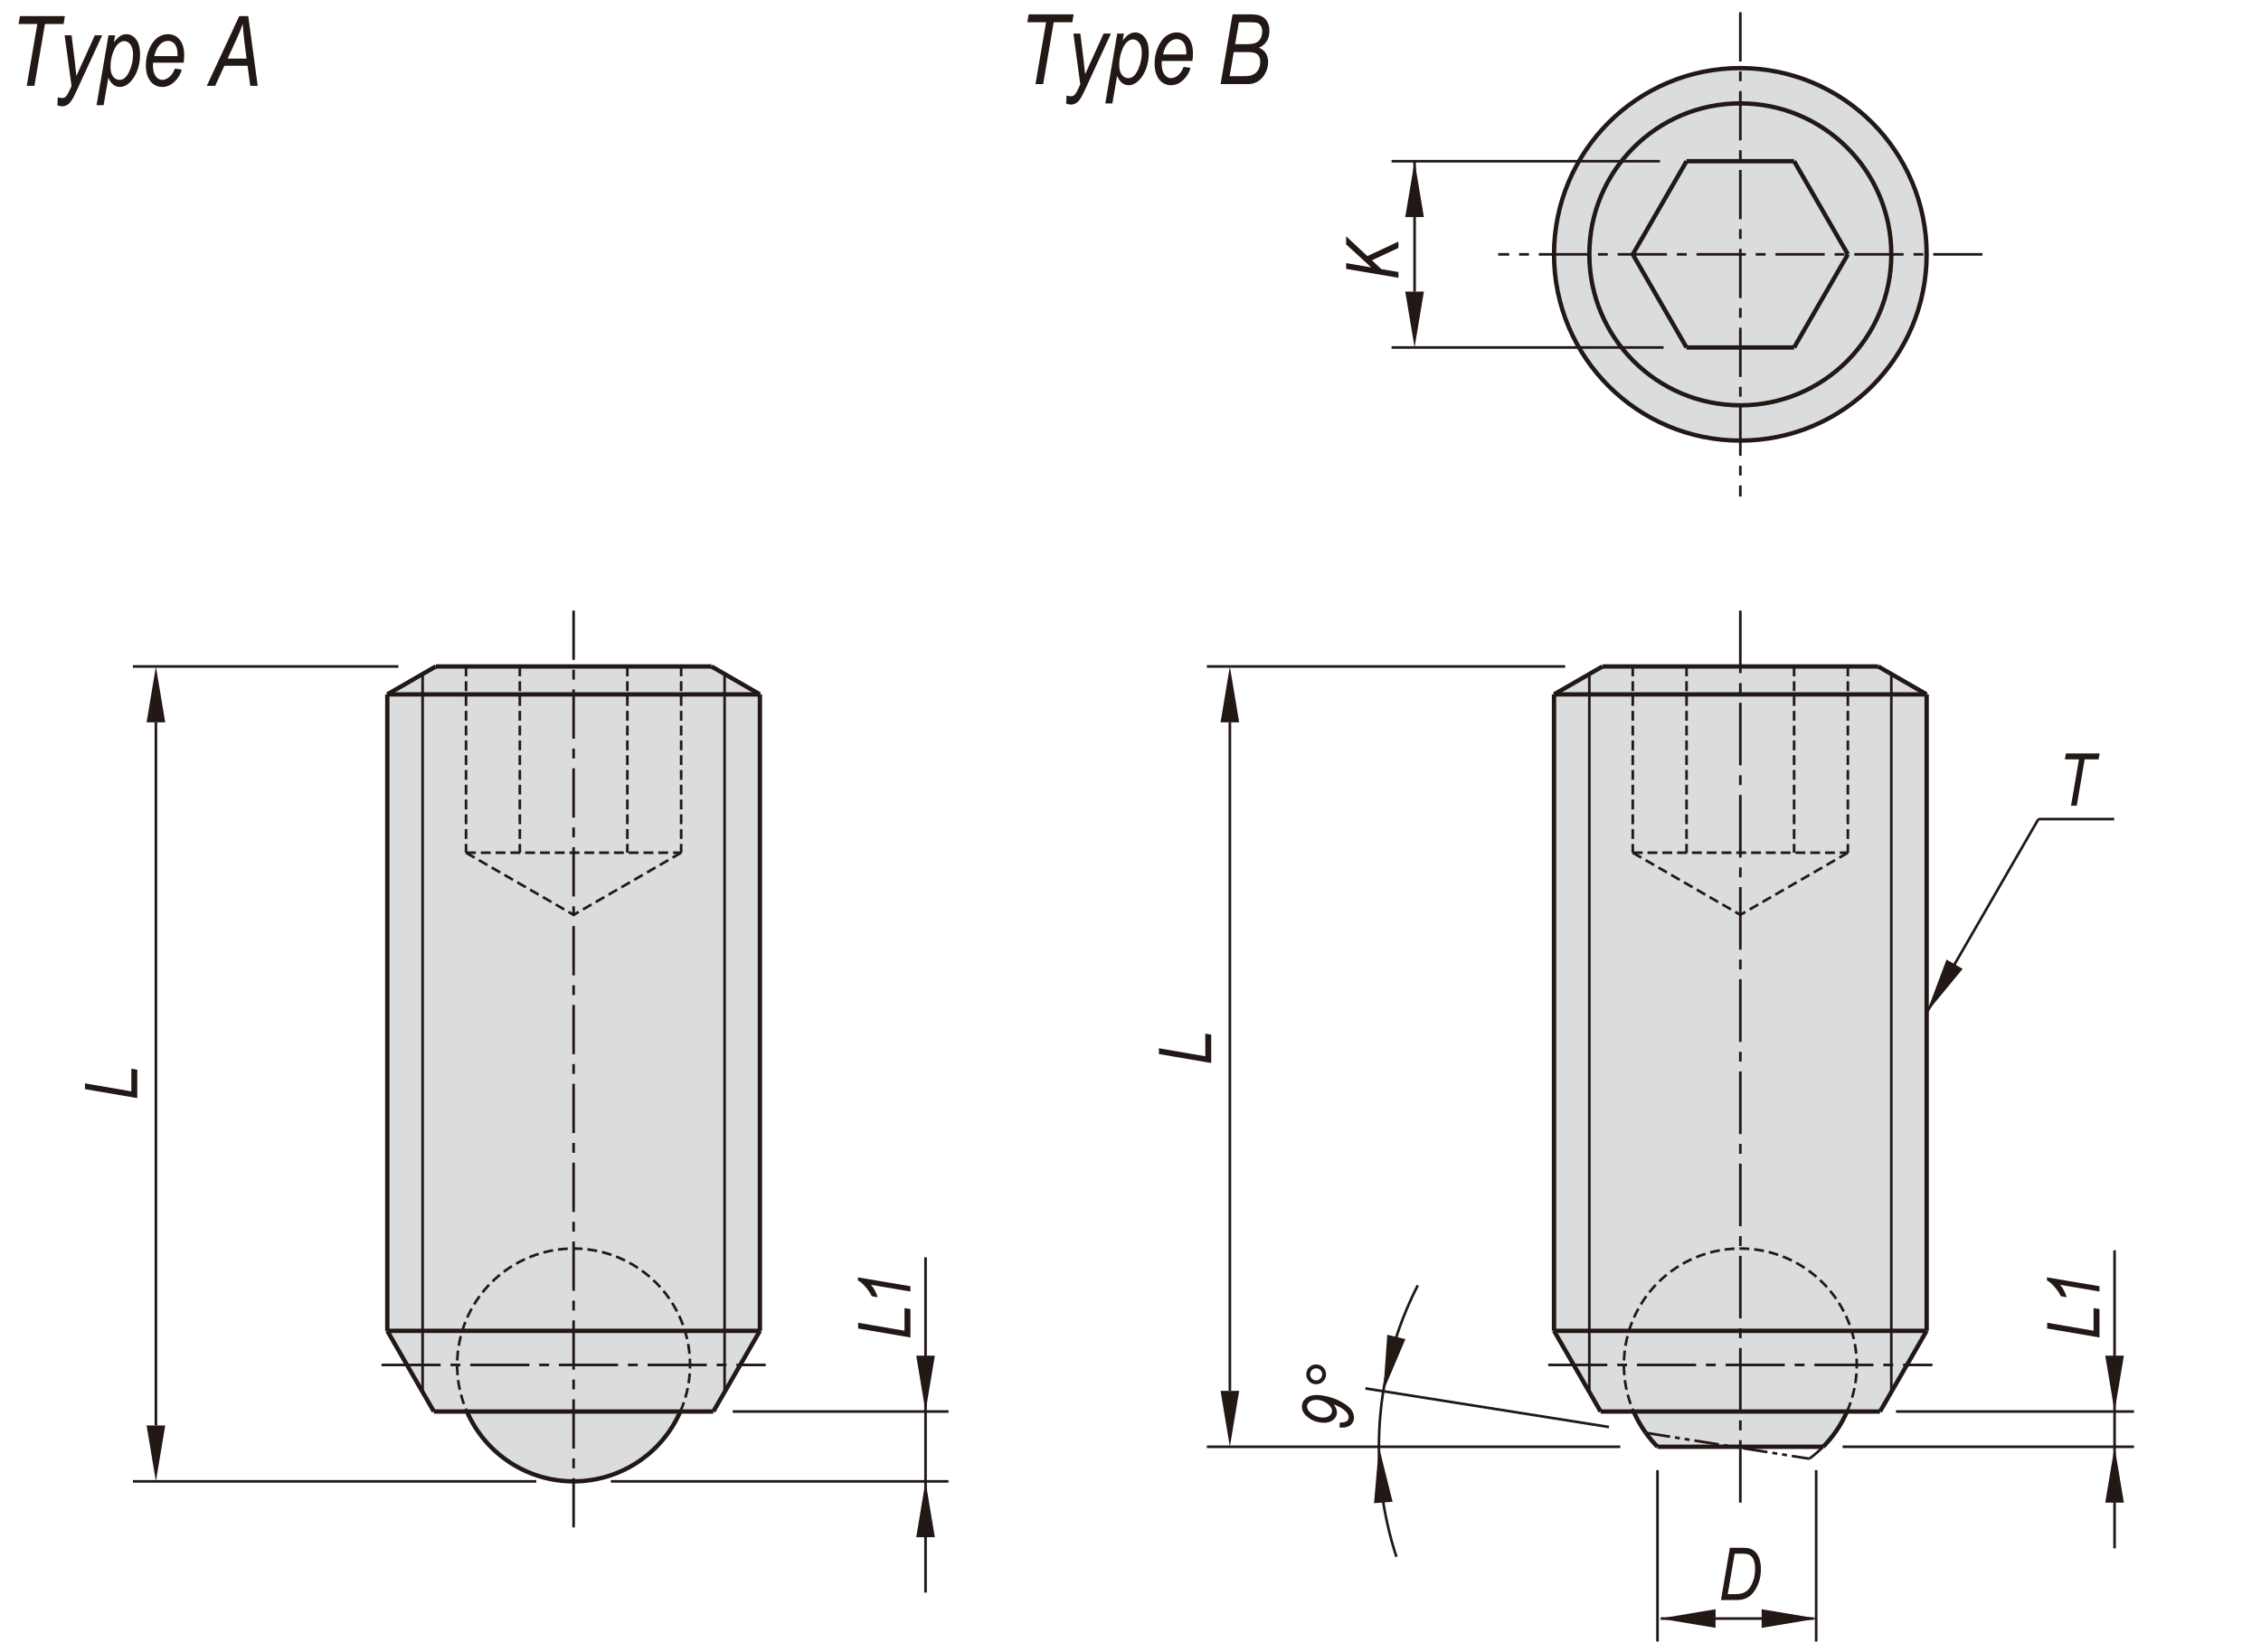 <?xml version="1.0" encoding="utf-8"?>
<!-- Generator: Adobe Illustrator 16.0.3, SVG Export Plug-In . SVG Version: 6.00 Build 0)  -->
<!DOCTYPE svg PUBLIC "-//W3C//DTD SVG 1.1//EN" "http://www.w3.org/Graphics/SVG/1.1/DTD/svg11.dtd">
<svg version="1.1" id="bsr_x5F_bsf" xmlns="http://www.w3.org/2000/svg" xmlns:xlink="http://www.w3.org/1999/xlink" x="0px"
	 y="0px" width="650px" height="475px" viewBox="0 0 650 475" enable-background="new 0 0 650 475" xml:space="preserve">
<g>
	<path fill="#DBDCDE" d="M446.757,73.134c0,29.581,23.98,53.557,53.563,53.557c29.581,0,53.56-23.976,53.56-53.557
		c0-29.583-23.979-53.557-53.56-53.557C470.737,19.578,446.757,43.552,446.757,73.134"/>
	<path fill="#DBDCDE" d="M218.463,199.667l-13.92-8.034h-79.282l-13.919,8.034v183.007l13.388,23.19h9.492
		c5.321,12.202,17.366,20.088,30.674,20.088c13.313,0,25.359-7.886,30.68-20.088h9.5l13.388-23.19V199.667z"/>
	<path fill="#DBDCDE" d="M553.879,199.667l-13.92-8.034h-79.281l-13.921,8.034v183.007l13.388,23.19h9.492
		c0.946,2.164,2.111,4.214,3.485,6.127c1.019,1.424,2.153,2.771,3.386,4.017l47.621-0.002c2.893-2.923,5.226-6.361,6.863-10.142
		h9.491l13.396-23.19V199.667z"/>
	<polygon fill="#221815" points="47.5,409.885 42.142,409.885 44.82,425.953 	"/>
	<polygon fill="#221815" points="268.754,442.024 263.396,442.024 266.075,425.956 	"/>
	<polygon fill="#221815" points="268.754,389.803 263.396,389.803 266.075,405.87 	"/>
	<polygon fill="#221815" points="404.03,385.05 398.821,383.797 397.669,400.049 	"/>
	<polygon fill="#221815" points="356.242,399.939 350.892,399.939 353.563,416.006 	"/>
	<polygon fill="#221815" points="400.349,431.816 395.012,432.235 396.415,416.006 	"/>
	<polygon fill="#221815" points="610.583,389.803 605.224,389.803 607.903,405.87 	"/>
	<polygon fill="#221815" points="610.583,432.074 605.224,432.074 607.903,416.006 	"/>
	<polygon fill="#221815" points="47.5,207.702 42.142,207.702 44.82,191.634 	"/>
	<polygon fill="#221815" points="409.345,62.423 403.986,62.423 406.666,46.355 	"/>
	<polygon fill="#221815" points="356.242,207.702 350.892,207.702 353.563,191.634 	"/>
	<polygon fill="#221815" points="409.345,83.847 403.986,83.847 406.666,99.914 	"/>
	<polygon fill="#221815" points="559.593,275.917 564.228,278.595 553.872,291.172 	"/>
	
		<line fill="none" stroke="#221815" stroke-width="1.25" stroke-miterlimit="10" x1="553.879" y1="199.667" x2="553.879" y2="382.674"/>
	
		<line fill="none" stroke="#221815" stroke-width="1.25" stroke-miterlimit="10" x1="446.757" y1="199.667" x2="446.757" y2="382.674"/>
	
		<line fill="none" stroke="#221815" stroke-width="0.75" stroke-miterlimit="10" x1="543.722" y1="193.81" x2="543.722" y2="400.255"/>
	
		<line fill="none" stroke="#221815" stroke-width="0.75" stroke-miterlimit="10" x1="456.905" y1="193.81" x2="456.905" y2="400.255"/>
	
		<line fill="none" stroke="#221815" stroke-width="0.75" stroke-miterlimit="10" stroke-dasharray="18,2.835,2.835,2.835" x1="500.319" y1="175.568" x2="500.319" y2="432.074"/>
	
		<line fill="none" stroke="#221815" stroke-width="0.75" stroke-miterlimit="10" stroke-dasharray="14.173,2.835,2.835,2.835" x1="164.902" y1="175.568" x2="164.902" y2="442.024"/>
	
		<line fill="none" stroke="#221815" stroke-width="0.75" stroke-miterlimit="10" x1="121.49" y1="193.81" x2="121.49" y2="400.255"/>
	
		<line fill="none" stroke="#221815" stroke-width="0.75" stroke-miterlimit="10" x1="208.306" y1="193.81" x2="208.306" y2="400.255"/>
	
		<line fill="none" stroke="#221815" stroke-width="1.25" stroke-miterlimit="10" x1="111.342" y1="199.667" x2="111.342" y2="382.674"/>
	
		<line fill="none" stroke="#221815" stroke-width="1.25" stroke-miterlimit="10" x1="218.463" y1="199.667" x2="218.463" y2="382.674"/>
	<line fill="none" stroke="#221815" stroke-width="0.75" stroke-miterlimit="10" x1="44.82" y1="207.702" x2="44.82" y2="409.885"/>
	
		<line fill="none" stroke="#221815" stroke-width="0.75" stroke-miterlimit="10" x1="353.569" y1="207.702" x2="353.569" y2="399.942"/>
	
		<line fill="none" stroke="#221815" stroke-width="0.75" stroke-miterlimit="10" x1="154.186" y1="425.956" x2="38.212" y2="425.956"/>
	
		<line fill="none" stroke="#221815" stroke-width="1.25" stroke-miterlimit="10" x1="111.342" y1="382.674" x2="218.463" y2="382.674"/>
	
		<line fill="none" stroke="#221815" stroke-width="0.75" stroke-miterlimit="10" stroke-dasharray="17,2.835,2.835,2.835" x1="109.673" y1="392.477" x2="220.131" y2="392.477"/>
	
		<line fill="none" stroke="#221815" stroke-width="1.25" stroke-miterlimit="10" x1="124.729" y1="405.87" x2="205.075" y2="405.87"/>
	<path fill="none" stroke="#221815" stroke-width="0.75" stroke-miterlimit="10" stroke-dasharray="2.835,1.417" d="M195.583,405.87
		c6.119-14.03,1.948-30.423-10.141-39.818c-12.082-9.392-28.999-9.392-41.088,0c-12.089,9.396-16.259,25.788-10.133,39.818"/>
	<path fill="none" stroke="#221815" stroke-width="1.25" stroke-miterlimit="10" d="M134.221,405.87
		c5.321,12.197,17.366,20.086,30.674,20.086c13.313,0,25.359-7.889,30.68-20.086"/>
	
		<line fill="none" stroke="#221815" stroke-width="1.25" stroke-miterlimit="10" x1="124.729" y1="405.87" x2="111.342" y2="382.674"/>
	
		<line fill="none" stroke="#221815" stroke-width="0.75" stroke-miterlimit="10" x1="266.075" y1="361.523" x2="266.075" y2="457.929"/>
	
		<line fill="none" stroke="#221815" stroke-width="0.75" stroke-miterlimit="10" x1="210.658" y1="405.87" x2="272.689" y2="405.87"/>
	
		<line fill="none" stroke="#221815" stroke-width="0.75" stroke-miterlimit="10" x1="175.611" y1="425.956" x2="272.684" y2="425.956"/>
	
		<line fill="none" stroke="#221815" stroke-width="1.25" stroke-miterlimit="10" x1="205.075" y1="405.87" x2="218.463" y2="382.674"/>
	
		<line fill="none" stroke="#221815" stroke-width="1.25" stroke-miterlimit="10" x1="446.757" y1="382.674" x2="553.879" y2="382.674"/>
	
		<line fill="none" stroke="#221815" stroke-width="1.25" stroke-miterlimit="10" x1="476.508" y1="416.006" x2="524.129" y2="416.006"/>
	
		<line fill="none" stroke="#221815" stroke-width="1.25" stroke-miterlimit="10" x1="460.145" y1="405.87" x2="540.483" y2="405.87"/>
	
		<line fill="none" stroke="#221815" stroke-width="0.75" stroke-miterlimit="10" stroke-dasharray="7.087,1.417,1.417,1.417,1.417,1.417" x1="473.122" y1="411.995" x2="520.15" y2="419.445"/>
	<path fill="none" stroke="#221815" stroke-width="0.75" stroke-miterlimit="10" stroke-dasharray="2.835,1.417" d="M530.999,405.87
		c6.118-14.03,1.949-30.423-10.142-39.818c-12.081-9.392-28.996-9.392-41.087,0c-12.089,9.396-16.253,25.788-10.134,39.818"/>
	
		<line fill="none" stroke="#221815" stroke-width="0.75" stroke-miterlimit="10" stroke-dasharray="17,2.835,2.835,2.835" x1="445.083" y1="392.477" x2="555.546" y2="392.477"/>
	<path fill="none" stroke="#221815" stroke-width="0.75" stroke-miterlimit="10" d="M476.508,422.724"/>
	
		<line fill="none" stroke="#221815" stroke-width="0.75" stroke-miterlimit="10" x1="465.798" y1="416.006" x2="346.961" y2="416.006"/>
	
		<line fill="none" stroke="#221815" stroke-width="0.75" stroke-miterlimit="10" x1="392.523" y1="399.227" x2="462.545" y2="410.324"/>
	<path fill="none" stroke="#221815" stroke-width="0.75" stroke-miterlimit="10" d="M407.59,369.583
		c-12.356,24.173-14.563,52.263-6.148,78.063"/>
	
		<line fill="none" stroke="#221815" stroke-width="1.25" stroke-miterlimit="10" x1="460.145" y1="405.87" x2="446.757" y2="382.674"/>
	<path fill="none" stroke="#221815" stroke-width="1.25" stroke-miterlimit="10" d="M473.122,411.995
		c1.023,1.425,2.153,2.764,3.386,4.021"/>
	<path fill="none" stroke="#221815" stroke-width="1.25" stroke-miterlimit="10" d="M469.637,405.87
		c0.946,2.159,2.111,4.215,3.485,6.125"/>
	<path fill="none" stroke="#221815" stroke-width="0.75" stroke-miterlimit="10" d="M522.12,422.724"/>
	
		<line fill="none" stroke="#221815" stroke-width="0.75" stroke-miterlimit="10" x1="529.713" y1="416.006" x2="613.494" y2="416.006"/>
	
		<line fill="none" stroke="#221815" stroke-width="0.75" stroke-miterlimit="10" x1="545.049" y1="405.87" x2="613.494" y2="405.87"/>
	
		<line fill="none" stroke="#221815" stroke-width="1.25" stroke-miterlimit="10" x1="540.483" y1="405.87" x2="553.879" y2="382.674"/>
	<path fill="none" stroke="#221815" stroke-width="1.25" stroke-miterlimit="10" d="M524.12,416.008
		c2.901-2.925,5.234-6.363,6.872-10.144"/>
	
		<path fill="none" stroke="#221815" stroke-width="0.75" stroke-miterlimit="10" stroke-dasharray="7.087,1.417,1.417,1.417,1.417,1.417" d="
		M520.15,419.445c1.416-1.041,2.745-2.191,3.979-3.438"/>
	
		<line fill="none" stroke="#221815" stroke-width="0.75" stroke-miterlimit="10" x1="607.903" y1="359.523" x2="607.903" y2="445.214"/>
	
		<line fill="none" stroke="#221815" stroke-width="0.75" stroke-miterlimit="10" stroke-dasharray="2.835,1.417" x1="133.977" y1="245.191" x2="164.902" y2="263.049"/>
	
		<line fill="none" stroke="#221815" stroke-width="1.25" stroke-miterlimit="10" x1="111.342" y1="199.667" x2="218.463" y2="199.667"/>
	
		<line fill="none" stroke="#221815" stroke-width="1.25" stroke-miterlimit="10" x1="125.261" y1="191.634" x2="204.543" y2="191.634"/>
	
		<line fill="none" stroke="#221815" stroke-width="0.75" stroke-miterlimit="10" stroke-dasharray="2.835,1.417" x1="133.977" y1="245.191" x2="195.819" y2="245.191"/>
	
		<line fill="none" stroke="#221815" stroke-width="0.75" stroke-miterlimit="10" x1="114.545" y1="191.634" x2="38.208" y2="191.634"/>
	
		<line fill="none" stroke="#221815" stroke-width="0.75" stroke-miterlimit="10" stroke-dasharray="2.835,1.417" x1="133.977" y1="191.634" x2="133.977" y2="245.191"/>
	
		<line fill="none" stroke="#221815" stroke-width="1.25" stroke-miterlimit="10" x1="111.342" y1="199.667" x2="125.261" y2="191.634"/>
	
		<line fill="none" stroke="#221815" stroke-width="0.75" stroke-miterlimit="10" stroke-dasharray="2.835,1.417" x1="195.819" y1="245.191" x2="164.902" y2="263.049"/>
	
		<line fill="none" stroke="#221815" stroke-width="0.75" stroke-miterlimit="10" stroke-dasharray="2.835,1.417" x1="149.44" y1="191.634" x2="149.44" y2="245.191"/>
	
		<line fill="none" stroke="#221815" stroke-width="1.25" stroke-miterlimit="10" x1="218.463" y1="199.667" x2="204.543" y2="191.634"/>
	
		<line fill="none" stroke="#221815" stroke-width="0.75" stroke-miterlimit="10" stroke-dasharray="2.835,1.417" x1="180.356" y1="191.634" x2="180.356" y2="245.191"/>
	
		<line fill="none" stroke="#221815" stroke-width="0.75" stroke-miterlimit="10" stroke-dasharray="2.835,1.417" x1="195.819" y1="191.634" x2="195.819" y2="245.191"/>
	<path fill="none" stroke="#221815" stroke-width="1.25" stroke-miterlimit="10" d="M543.722,73.134
		c0-23.972-19.431-43.406-43.402-43.406c-23.981,0-43.414,19.434-43.414,43.406c0,23.974,19.433,43.409,43.414,43.409
		C524.291,116.543,543.722,97.108,543.722,73.134z"/>
	<path fill="none" stroke="#221815" stroke-width="1.25" stroke-miterlimit="10" d="M553.879,73.134
		c0-29.583-23.988-53.557-53.56-53.557c-29.582,0-53.563,23.974-53.563,53.557c0,29.581,23.98,53.557,53.563,53.557
		C529.891,126.691,553.879,102.715,553.879,73.134z"/>
	
		<line fill="none" stroke="#221815" stroke-width="1.25" stroke-miterlimit="10" x1="469.393" y1="73.136" x2="484.855" y2="46.355"/>
	
		<line fill="none" stroke="#221815" stroke-width="1.25" stroke-miterlimit="10" x1="515.773" y1="46.355" x2="531.243" y2="73.136"/>
	
		<line fill="none" stroke="#221815" stroke-width="0.75" stroke-miterlimit="10" stroke-dasharray="14.173,2.835,2.835,2.835" x1="500.319" y1="3.51" x2="500.319" y2="142.76"/>
	
		<line fill="none" stroke="#221815" stroke-width="0.75" stroke-miterlimit="10" x1="406.666" y1="83.847" x2="406.666" y2="46.357"/>
	
		<line fill="none" stroke="#221815" stroke-width="1.25" stroke-miterlimit="10" x1="515.773" y1="99.914" x2="484.855" y2="99.914"/>
	
		<line fill="none" stroke="#221815" stroke-width="1.25" stroke-miterlimit="10" x1="460.678" y1="191.634" x2="539.959" y2="191.634"/>
	
		<line fill="none" stroke="#221815" stroke-width="1.25" stroke-miterlimit="10" x1="446.757" y1="199.667" x2="553.879" y2="199.667"/>
	
		<line fill="none" stroke="#221815" stroke-width="0.75" stroke-miterlimit="10" stroke-dasharray="2.835,1.417" x1="469.393" y1="245.191" x2="531.234" y2="245.191"/>
	
		<line fill="none" stroke="#221815" stroke-width="0.75" stroke-miterlimit="10" stroke-dasharray="2.835,1.417" x1="531.234" y1="245.191" x2="500.319" y2="263.049"/>
	
		<line fill="none" stroke="#221815" stroke-width="0.75" stroke-miterlimit="10" stroke-dasharray="14.173,2.835,2.835,2.835" x1="569.939" y1="73.136" x2="430.689" y2="73.136"/>
	
		<line fill="none" stroke="#221815" stroke-width="0.75" stroke-miterlimit="10" x1="449.962" y1="191.634" x2="346.953" y2="191.634"/>
	
		<line fill="none" stroke="#221815" stroke-width="0.75" stroke-miterlimit="10" stroke-dasharray="2.835,1.417" x1="469.393" y1="245.191" x2="500.319" y2="263.049"/>
	
		<line fill="none" stroke="#221815" stroke-width="1.25" stroke-miterlimit="10" x1="446.757" y1="199.667" x2="460.678" y2="191.634"/>
	
		<line fill="none" stroke="#221815" stroke-width="0.75" stroke-miterlimit="10" stroke-dasharray="2.835,1.417" x1="484.855" y1="191.634" x2="484.855" y2="245.191"/>
	
		<line fill="none" stroke="#221815" stroke-width="0.75" stroke-miterlimit="10" stroke-dasharray="2.835,1.417" x1="469.393" y1="191.634" x2="469.393" y2="245.191"/>
	
		<line fill="none" stroke="#221815" stroke-width="0.75" stroke-miterlimit="10" x1="478.246" y1="99.914" x2="400.058" y2="99.914"/>
	
		<line fill="none" stroke="#221815" stroke-width="1.25" stroke-miterlimit="10" x1="484.855" y1="99.914" x2="469.393" y2="73.138"/>
	
		<line fill="none" stroke="#221815" stroke-width="0.75" stroke-miterlimit="10" x1="586.014" y1="235.516" x2="607.791" y2="235.516"/>
	
		<line fill="none" stroke="#221815" stroke-width="0.75" stroke-miterlimit="10" x1="553.879" y1="291.172" x2="586.014" y2="235.516"/>
	
		<line fill="none" stroke="#221815" stroke-width="1.25" stroke-miterlimit="10" x1="553.879" y1="199.667" x2="539.959" y2="191.634"/>
	
		<line fill="none" stroke="#221815" stroke-width="0.75" stroke-miterlimit="10" stroke-dasharray="2.835,1.417" x1="531.234" y1="191.634" x2="531.234" y2="245.191"/>
	
		<line fill="none" stroke="#221815" stroke-width="0.75" stroke-miterlimit="10" stroke-dasharray="2.835,1.417" x1="515.773" y1="191.634" x2="515.773" y2="245.191"/>
	
		<line fill="none" stroke="#221815" stroke-width="1.25" stroke-miterlimit="10" x1="531.234" y1="73.136" x2="515.773" y2="99.912"/>
	
		<line fill="none" stroke="#221815" stroke-width="1.25" stroke-miterlimit="10" x1="484.855" y1="46.355" x2="515.781" y2="46.355"/>
	
		<line fill="none" stroke="#221815" stroke-width="0.75" stroke-miterlimit="10" x1="477.222" y1="46.355" x2="400.058" y2="46.355"/>
</g>
<g>
	<path fill="#221815" d="M39.458,315.75l-15.032-2.574v-1.664l13.33,2.293v-6.504l1.702,0.287V315.75z"/>
</g>
<g>
	<path fill="#221815" d="M261.731,384.581l-15.032-2.574v-1.664l13.33,2.293v-6.504l1.702,0.287V384.581z"/>
	<path fill="#221815" d="M261.731,371.363l-11.351-1.926c0.807,0.844,1.453,2.039,1.938,3.588l-1.682-0.299
		c-0.479-0.98-1.159-1.961-2.041-2.941c-0.663-0.747-1.316-1.282-1.958-1.604v-0.886l15.094,2.551V371.363z"/>
</g>
<g>
</g>
<g>
	<path fill="#221815" d="M385.095,410.467l0.059-1.434c1.555,0.057,2.402-0.367,2.544-1.272c0.093-0.594-0.135-1.188-0.688-1.778
		c-0.792-0.857-1.979-1.58-3.563-2.167c0.403,0.61,0.665,1.125,0.787,1.546c0.121,0.42,0.152,0.815,0.094,1.187
		c-0.132,0.845-0.631,1.521-1.495,2.029c-0.865,0.508-1.973,0.656-3.324,0.445c-1.492-0.233-2.777-0.83-3.855-1.787
		s-1.521-2.058-1.326-3.3c0.154-0.986,0.729-1.747,1.727-2.283c0.998-0.536,2.341-0.672,4.029-0.407
		c1.979,0.31,3.766,0.892,5.357,1.746c1.593,0.854,2.651,1.711,3.179,2.568c0.526,0.857,0.725,1.697,0.596,2.521
		c-0.127,0.811-0.542,1.441-1.25,1.891C387.257,410.421,386.301,410.587,385.095,410.467z M379.533,407.542
		c0.951,0.148,1.732,0.06,2.341-0.268c0.607-0.326,0.954-0.764,1.04-1.311c0.118-0.756-0.251-1.489-1.109-2.197
		c-0.778-0.641-1.664-1.039-2.657-1.194c-0.595-0.093-1.146-0.072-1.66,0.063c-0.511,0.134-0.91,0.345-1.193,0.633
		c-0.284,0.288-0.452,0.601-0.505,0.938c-0.061,0.385,0.039,0.807,0.3,1.266c0.261,0.46,0.717,0.891,1.37,1.295
		C378.112,407.169,378.803,407.428,379.533,407.542z"/>
	<path fill="#221815" d="M377.934,397.993c-0.776-0.121-1.396-0.5-1.856-1.136c-0.46-0.637-0.632-1.34-0.511-2.109
		c0.122-0.783,0.501-1.406,1.133-1.867c0.633-0.462,1.338-0.632,2.114-0.51c0.777,0.121,1.398,0.5,1.862,1.137
		s0.635,1.343,0.514,2.12c-0.121,0.77-0.498,1.388-1.13,1.853C379.425,397.945,378.718,398.116,377.934,397.993z M378.106,396.889
		c0.474,0.073,0.903-0.03,1.289-0.313c0.387-0.282,0.618-0.659,0.691-1.132c0.073-0.467-0.032-0.893-0.313-1.279
		c-0.282-0.387-0.659-0.617-1.133-0.69c-0.473-0.074-0.902,0.03-1.288,0.312c-0.387,0.282-0.617,0.656-0.69,1.122
		c-0.074,0.473,0.031,0.902,0.313,1.288C377.257,396.584,377.634,396.815,378.106,396.889z"/>
</g>
<g>
	<path fill="#221815" d="M603.566,384.578l-15.032-2.574v-1.664l13.33,2.293v-6.504l1.702,0.287V384.578z"/>
	<path fill="#221815" d="M603.566,371.36l-11.352-1.926c0.808,0.844,1.453,2.039,1.938,3.588l-1.682-0.299
		c-0.479-0.98-1.159-1.961-2.04-2.941c-0.663-0.747-1.316-1.282-1.959-1.604v-0.886l15.094,2.551V371.36z"/>
</g>
<g>
</g>
<g>
	<path fill="#221815" d="M348.205,305.659l-15.032-2.574v-1.664l13.33,2.293v-6.504l1.702,0.287V305.659z"/>
</g>
<g>
	<path fill="#221815" d="M595.384,231.676l2.281-13.33h-4.045l0.298-1.702h9.695l-0.287,1.702h-4.018l-2.271,13.33H595.384z"/>
</g>
<g>
	<path fill="#221815" d="M402.024,79.877l-15.032-2.561v-1.654l7.21,1.228l-7.21-6.626v-2.323l6.109,5.697l8.923-4.179v1.833
		l-7.622,3.559l2.72,2.537l4.902,0.835V79.877z"/>
</g>
<g>
	<path fill="#221815" d="M7.688,24.676l3.04-17.773H5.336l0.397-2.27H18.66l-0.383,2.27H12.92L9.894,24.676H7.688z"/>
	<path fill="#221815" d="M16.5,30.282l0.123-2.324c0.42,0.146,0.826,0.219,1.219,0.219c0.41,0,0.739-0.109,0.985-0.328
		c0.347-0.31,0.712-0.88,1.095-1.709l0.645-1.403l-1.983-14.58h1.996l0.903,7.35c0.183,1.469,0.338,2.92,0.466,4.352l5.313-11.702
		h2.115l-7.581,16.446c-0.758,1.659-1.426,2.735-2.005,3.228c-0.579,0.492-1.216,0.738-1.909,0.738
		C17.407,30.569,16.947,30.473,16.5,30.282z"/>
	<path fill="#221815" d="M27.753,30.241l3.438-20.084h1.9l-0.356,2.023c0.717-0.911,1.348-1.531,1.892-1.859
		c0.545-0.328,1.116-0.492,1.715-0.492c1.099,0,2.026,0.497,2.783,1.49c0.758,0.994,1.137,2.447,1.137,4.361
		c0,1.805-0.307,3.45-0.92,4.936c-0.613,1.486-1.424,2.634-2.432,3.445c-0.781,0.629-1.599,0.943-2.452,0.943
		c-1.426,0-2.529-0.888-3.311-2.665l-1.355,7.901H27.753z M31.764,19.212c0,1.22,0.247,2.15,0.741,2.792
		c0.494,0.642,1.113,0.962,1.856,0.962c0.59,0,1.106-0.196,1.551-0.587c0.635-0.564,1.184-1.495,1.646-2.792
		c0.462-1.297,0.693-2.606,0.693-3.926c0-1.238-0.247-2.187-0.741-2.847s-1.096-0.99-1.803-0.99c-0.562,0-1.134,0.253-1.714,0.758
		c-0.58,0.505-1.097,1.396-1.551,2.67C31.99,16.527,31.764,17.847,31.764,19.212z"/>
	<path fill="#221815" d="M50.256,19.741l1.982,0.246c-0.328,1.413-1.091,2.644-2.286,3.691c-0.995,0.884-2.104,1.326-3.327,1.326
		c-0.867,0-1.656-0.235-2.368-0.704s-1.277-1.171-1.697-2.105c-0.42-0.934-0.63-2.048-0.63-3.343c0-1.704,0.321-3.295,0.964-4.771
		s1.429-2.554,2.358-3.233c0.93-0.679,1.937-1.019,3.021-1.019c1.376,0,2.5,0.524,3.37,1.572c0.87,1.048,1.306,2.529,1.306,4.443
		c0,0.711-0.05,1.44-0.149,2.188h-8.792c-0.027,0.291-0.041,0.55-0.041,0.777c0,1.363,0.261,2.397,0.783,3.102
		c0.521,0.705,1.148,1.057,1.881,1.057c0.695,0,1.38-0.277,2.053-0.831S49.881,20.785,50.256,19.741z M44.338,16.145h6.697v-0.507
		c0-1.298-0.256-2.272-0.768-2.921c-0.511-0.649-1.164-0.974-1.958-0.974c-0.858,0-1.646,0.366-2.362,1.097
		C45.229,13.571,44.693,14.673,44.338,16.145z"/>
	<path fill="#221815" d="M59.458,24.676l9.325-20.043h2.581l2.722,20.043h-2.133l-0.791-5.77h-6.661l-2.637,5.77H59.458z
		 M65.448,16.842h5.43l-0.628-5.031c-0.245-1.987-0.4-3.65-0.464-4.99c-0.365,1.148-0.907,2.511-1.628,4.088L65.448,16.842z"/>
</g>
<g>
	<path fill="#221815" d="M297.688,24.176l3.04-17.773h-5.393l0.397-2.27h12.927l-0.383,2.27h-5.357l-3.026,17.773H297.688z"/>
	<path fill="#221815" d="M306.5,29.782l0.123-2.324c0.42,0.146,0.826,0.219,1.219,0.219c0.41,0,0.739-0.109,0.985-0.328
		c0.347-0.31,0.712-0.88,1.095-1.709l0.645-1.403l-1.983-14.58h1.996l0.903,7.35c0.183,1.469,0.338,2.92,0.466,4.352l5.313-11.702
		h2.115l-7.581,16.446c-0.758,1.659-1.426,2.735-2.005,3.228c-0.579,0.492-1.216,0.738-1.909,0.738
		C307.407,30.069,306.947,29.973,306.5,29.782z"/>
	<path fill="#221815" d="M317.753,29.741l3.438-20.084h1.9l-0.356,2.023c0.717-0.911,1.348-1.531,1.892-1.859
		c0.545-0.328,1.116-0.492,1.715-0.492c1.099,0,2.026,0.497,2.783,1.49c0.758,0.994,1.137,2.447,1.137,4.361
		c0,1.805-0.307,3.45-0.92,4.936c-0.613,1.486-1.424,2.634-2.432,3.445c-0.781,0.629-1.599,0.943-2.452,0.943
		c-1.426,0-2.529-0.888-3.311-2.665l-1.355,7.901H317.753z M321.764,18.712c0,1.22,0.247,2.15,0.741,2.792
		c0.494,0.642,1.113,0.962,1.856,0.962c0.59,0,1.106-0.196,1.551-0.587c0.635-0.564,1.184-1.495,1.646-2.792
		c0.462-1.297,0.693-2.606,0.693-3.926c0-1.238-0.247-2.187-0.741-2.847s-1.096-0.99-1.803-0.99c-0.562,0-1.134,0.253-1.714,0.758
		c-0.58,0.505-1.097,1.396-1.551,2.67C321.99,16.027,321.764,17.347,321.764,18.712z"/>
	<path fill="#221815" d="M340.256,19.241l1.982,0.246c-0.328,1.413-1.091,2.644-2.286,3.691c-0.995,0.884-2.104,1.326-3.327,1.326
		c-0.867,0-1.656-0.235-2.368-0.704s-1.277-1.171-1.697-2.105c-0.42-0.934-0.63-2.048-0.63-3.343c0-1.704,0.321-3.295,0.964-4.771
		s1.429-2.554,2.358-3.233c0.93-0.679,1.937-1.019,3.021-1.019c1.376,0,2.5,0.524,3.37,1.572c0.87,1.048,1.306,2.529,1.306,4.443
		c0,0.711-0.05,1.44-0.149,2.188h-8.792c-0.027,0.291-0.041,0.55-0.041,0.777c0,1.363,0.261,2.397,0.783,3.102
		c0.521,0.705,1.148,1.057,1.881,1.057c0.695,0,1.38-0.277,2.053-0.831S339.881,20.285,340.256,19.241z M334.338,15.645h6.697
		v-0.507c0-1.298-0.256-2.272-0.768-2.921c-0.511-0.649-1.164-0.974-1.958-0.974c-0.858,0-1.646,0.366-2.362,1.097
		C335.229,13.071,334.693,14.173,334.338,15.645z"/>
	<path fill="#221815" d="M350.906,24.176l3.432-20.043h5.093c1.238,0,2.157,0.109,2.759,0.328c0.873,0.311,1.55,0.846,2.027,1.608
		s0.717,1.712,0.717,2.853c0,1.122-0.255,2.096-0.766,2.921c-0.511,0.826-1.267,1.453-2.27,1.881
		c0.866,0.346,1.526,0.87,1.982,1.571c0.456,0.702,0.684,1.548,0.684,2.541c0,1.148-0.275,2.232-0.826,3.252
		c-0.551,1.021-1.25,1.79-2.097,2.309s-1.775,0.779-2.786,0.779H350.906z M353.5,21.907h3.736c0.981,0,1.636-0.036,1.964-0.109
		c0.591-0.127,1.11-0.342,1.561-0.643s0.82-0.75,1.111-1.347c0.291-0.597,0.437-1.246,0.437-1.948c0-1.002-0.255-1.734-0.764-2.194
		c-0.509-0.46-1.404-0.69-2.686-0.69h-4.173L353.5,21.907z M355.075,12.706h3.331c1.601,0,2.711-0.279,3.33-0.837
		c0.755-0.714,1.133-1.657,1.133-2.829c0-0.595-0.118-1.101-0.354-1.518c-0.235-0.417-0.535-0.707-0.898-0.872
		c-0.363-0.165-1.021-0.247-1.975-0.247h-3.487L355.075,12.706z"/>
</g>
<polygon fill="#221815" points="506.44,468.078 506.44,462.725 522.508,465.404 "/>
<polygon fill="#221815" points="493.195,468.078 493.195,462.725 477.12,465.404 "/>
<line fill="none" stroke="#221815" stroke-width="0.75" stroke-miterlimit="10" x1="521.42" y1="465.404" x2="477.42" y2="465.404"/>
<line fill="none" stroke="#221815" stroke-width="0.75" stroke-miterlimit="10" x1="476.508" y1="422.724" x2="476.508" y2="472.01"/>
<line fill="none" stroke="#221815" stroke-width="0.75" stroke-miterlimit="10" x1="522.12" y1="422.724" x2="522.12" y2="472.01"/>
<g>
	<path fill="#221815" d="M494.747,460.083l2.574-15.032h3.718c0.833,0,1.468,0.065,1.905,0.194c0.642,0.186,1.214,0.53,1.716,1.036
		c0.501,0.506,0.889,1.179,1.162,2.021c0.273,0.84,0.409,1.808,0.409,2.901c0,1.456-0.224,2.777-0.671,3.963
		c-0.447,1.187-1,2.166-1.659,2.938s-1.43,1.313-2.311,1.619c-0.669,0.24-1.472,0.359-2.407,0.359H494.747z M496.693,458.38h1.954
		c0.913,0,1.689-0.098,2.327-0.292c0.638-0.195,1.209-0.575,1.714-1.14s0.942-1.356,1.314-2.376s0.558-2.179,0.558-3.479
		c0-1.143-0.162-2.051-0.485-2.725c-0.324-0.674-0.765-1.127-1.323-1.359c-0.402-0.171-1.032-0.257-1.892-0.257h-2.177
		L496.693,458.38z"/>
</g>
</svg>
